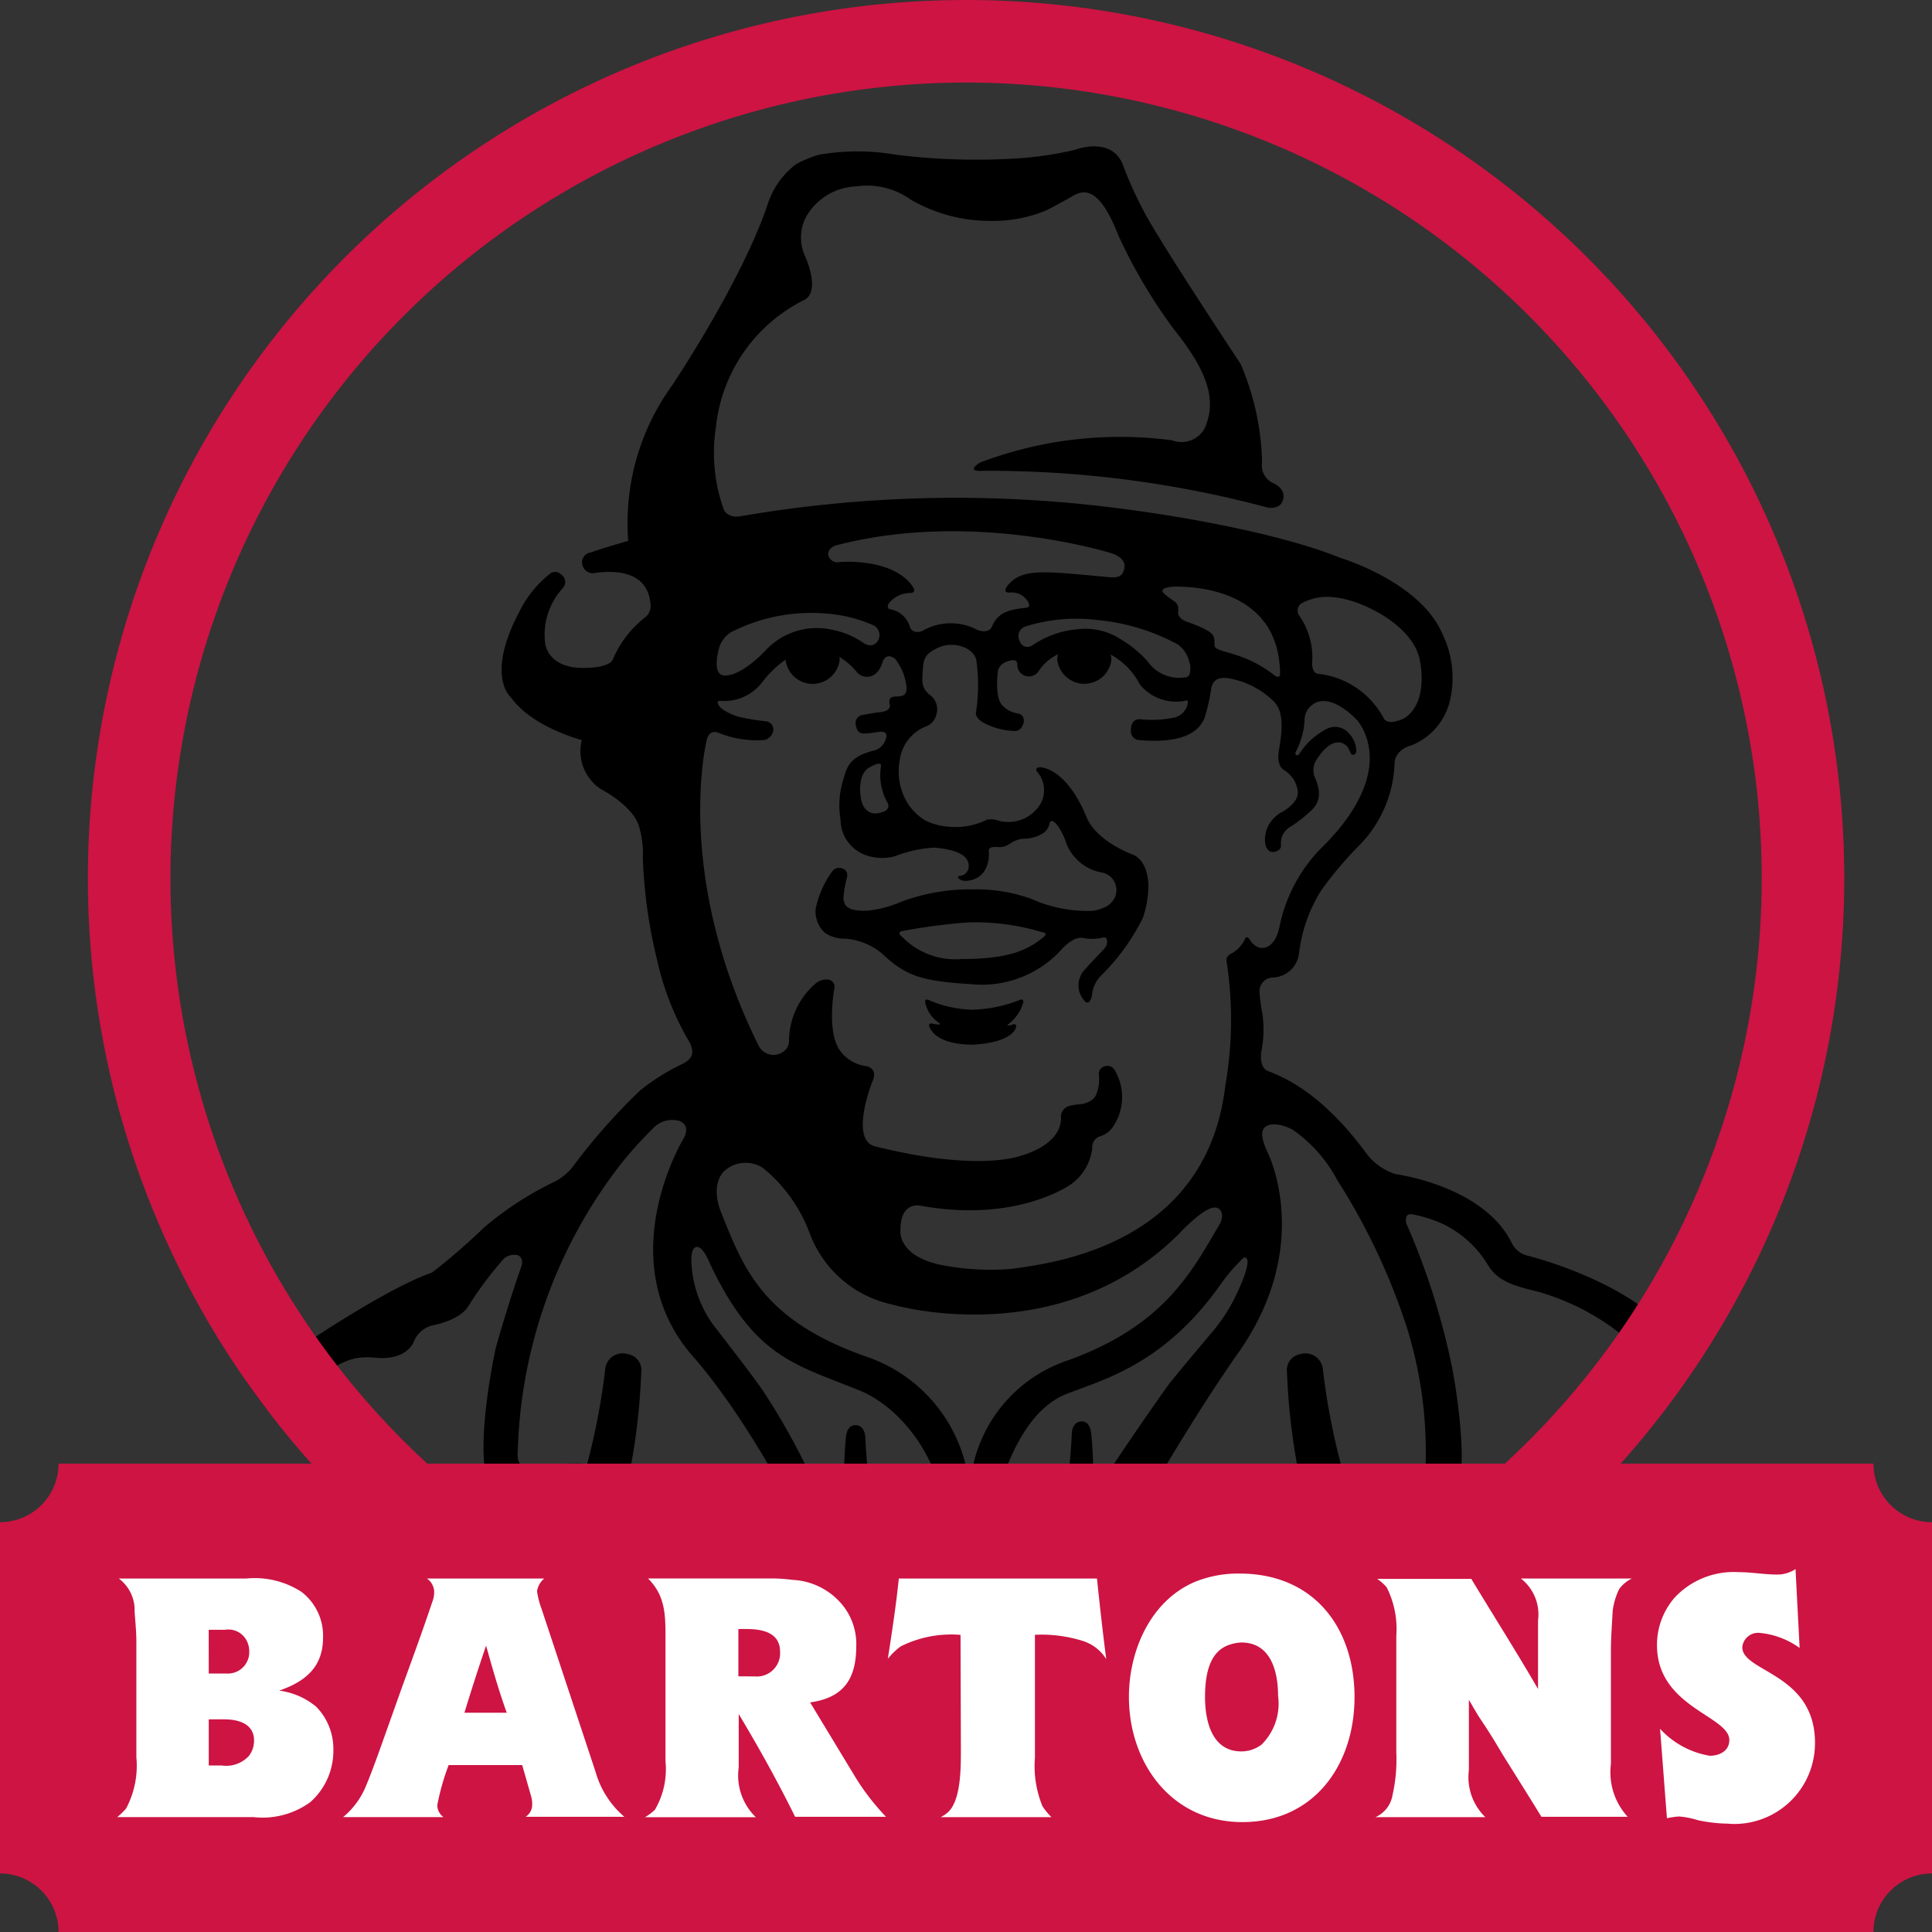 <svg xmlns="http://www.w3.org/2000/svg" version="1.1" xmlns:xlink="http://www.w3.org/1999/xlink" width="1000" height="1000"><rect width="100%" height="100%" fill="#333333" stroke="none"/><style>
    #light-icon {
      display: inline;
    }
    #dark-icon {
      display: none;
    }

    @media (prefers-color-scheme: dark) {
      #light-icon {
        display: none;
      }
      #dark-icon {
        display: inline;
      }
    }
  </style><g id="light-icon"><svg xmlns="http://www.w3.org/2000/svg" version="1.1" xmlns:xlink="http://www.w3.org/1999/xlink" width="1000" height="1000"><g><g transform="matrix(9.091,0,0,9.091,-5.684341886080802e-14,-5.684341886080802e-14)"><svg xmlns="http://www.w3.org/2000/svg" version="1.1" xmlns:xlink="http://www.w3.org/1999/xlink" width="110" height="110"><svg xmlns="http://www.w3.org/2000/svg" width="110" height="110">
  <g data-name="bartons-eddie">
    <path d="M58.095 56.919a7.925 7.925 0 0 1-2.736.569 6.625 6.625 0 0 1-2.516-.566.122.122 0 0 0-.117 0 .119.119 0 0 0-.057.1 1.8 1.8 0 0 0 .757 1.185s.2.137 0 .126a2 2 0 0 1-.368-.057.119.119 0 0 0-.158.152c.418 1.085 2.292 1.051 2.5 1.051h.015c2.353-.147 2.441-1 2.443-1.042a.119.119 0 0 0-.161-.119 1.244 1.244 0 0 1-.256.07s-.164 0-.013-.09a2.321 2.321 0 0 0 .837-1.253.119.119 0 0 0-.044-.115.117.117 0 0 0-.122-.014" data-name="Path 6332"></path>
    <g data-name="Group 1561">
      <path d="M94.679 78.406a.831.831 0 0 0 1.279.189c.612-.5 0-1.252 0-1.252-1.613-4.06-9.021-5.862-9.021-5.862a1.33 1.33 0 0 1-.833-.646c-1.572-3.32-6.634-3.984-6.634-3.984a3.309 3.309 0 0 1-1.7-1.215c-2.471-3.349-4.552-4.245-5.5-4.629-.64-.164-.454-1.159-.454-1.159a6.225 6.225 0 0 0 .026-2.315 9.994 9.994 0 0 1-.129-1.024.776.776 0 0 1 .806-.853 1.562 1.562 0 0 0 1.437-1.344 8.63 8.63 0 0 1 1.276-3.63 21.737 21.737 0 0 1 2-2.392 7.021 7.021 0 0 0 2.169-4.82c.018-.834 1-1.048 1-1.048a3.651 3.651 0 0 0 2.157-2.546 5.714 5.714 0 0 0-.442-3.8c-1.259-2.952-5.789-4.309-5.789-4.309-4.473-1.812-12.157-2.762-12.157-2.762a72.142 72.142 0 0 0-21.962.38c-.848.155-1.014-.414-1.014-.414a9.56 9.56 0 0 1-.435-4.639 9.142 9.142 0 0 1 5.058-7.267c.949-.543-.023-2.577-.023-2.577a2.548 2.548 0 0 1 .091-2.125 3.437 3.437 0 0 1 2.87-1.752 4.26 4.26 0 0 1 3.085.746 8.986 8.986 0 0 0 4.605 1.22 7.81 7.81 0 0 0 3.185-.626c.786-.41 1.5-.821 1.5-.821.918-.528 1.7.112 2.559 2.308a29.786 29.786 0 0 0 3.171 5.34c2 2.5 2.4 4.088 1.724 5.618a1.505 1.505 0 0 1-1.855.673 22.479 22.479 0 0 0-10.919 1.262s-.92.536.154.474a61.352 61.352 0 0 1 16.206 2.093s.633.124.837-.328c.313-.7-.474-1.045-.474-1.045a1.094 1.094 0 0 1-.677-1.19 14.886 14.886 0 0 0-1.224-5.618s-4.673-7.044-5.528-8.728a21.715 21.715 0 0 1-1.186-2.642c-.675-1.608-2.7-.821-2.7-.821a19.874 19.874 0 0 1-3.421.5 37.087 37.087 0 0 1-6.784-.217 12.823 12.823 0 0 0-4.383 0 6.8 6.8 0 0 0-1.3.533 4.631 4.631 0 0 0-1.638 2.34c-1.521 4.462-5.451 10.3-5.451 10.3a13.318 13.318 0 0 0-2.471 8.815c-1.382.386-2.137.661-2.137.661a.567.567 0 0 0-.415.854.6.6 0 0 0 .711.3c2.28-.281 3.006.681 3.1 1.732a.825.825 0 0 1-.311.815 6.018 6.018 0 0 0-1.851 2.444c-.326.415-1.362.415-1.362.415-2.34.149-2.467-1.393-2.467-1.393a3.926 3.926 0 0 1 1.009-3.143.51.51 0 0 0-.074-.756.489.489 0 0 0-.607-.1 6.357 6.357 0 0 0-1.807 2.221c-1.919 3.644-.489 4.835-.489 4.835 1.22 1.729 4.056 2.455 4.056 2.455a2.575 2.575 0 0 0 1.1 2.8s1.7.866 2.125 2.012a5.463 5.463 0 0 1 .249 1.921 28.305 28.305 0 0 0 .813 5.787 16.053 16.053 0 0 0 1.729 4.486c.529.828.2 1.166-.222 1.4a12.082 12.082 0 0 0-2.481 1.547 34.794 34.794 0 0 0-3.869 4.392 3.216 3.216 0 0 1-1.1.85 18.53 18.53 0 0 0-3.9 2.547 35.565 35.565 0 0 1-2.967 2.57c-3.512 1.249-10.084 6.034-10.5 6.273l-.014.01c.376.535.76 1.065 1.156 1.584h.007c4.237-2.888 4.551-3.147 6.192-3.009 1.764.148 2.123-.932 2.123-.932a1.532 1.532 0 0 1 1.094-.922c1.611-.329 1.993-1.066 1.993-1.066A20.178 20.178 0 0 1 28.7 71.65a.9.9 0 0 1 .77-.186c.417.167.2.679.2.679-.8 2.279-1.443 4.605-1.443 4.605s-1.987 8.934.743 8.677a21.617 21.617 0 0 1 3.9-.062 36.023 36.023 0 0 1-3.332 7.662c.823.488 1.663.95 2.516 1.391a37.168 37.168 0 0 0 4.456-16.285.926.926 0 0 0-.787-1.039.994.994 0 0 0-1.253.768 38.719 38.719 0 0 1-1.036 5.481 16.5 16.5 0 0 0-3.061.156s-.946.285-.9-.7A27.94 27.94 0 0 1 35.3 66.335a23.157 23.157 0 0 1 1.87-2.081 1.5 1.5 0 0 1 1.535-.426c.671.3.2 1.021.2 1.021s-4.3 7.081.707 12.56c5.972 7 11.211 20.906 11.211 20.906.174.523.343 1.034.51 1.538 1.213.088 2.433.148 3.667.148 1.3 0 2.581-.065 3.855-.162.195-.595.405-1.245.635-1.96 3.08-9.578 10.863-20.645 10.863-20.645 4.554-6.268 1.817-11.624 1.817-11.624-.128-.3-.592-1.238-.045-1.506.584-.288 1.483.222 1.483.222a8.1 8.1 0 0 1 2.525 2.856 36.48 36.48 0 0 1 3.949 8.343 23.772 23.772 0 0 1 1.088 7.815c-.02.611-.739.553-.739.553a33.14 33.14 0 0 0-3.925.079 39.514 39.514 0 0 1-1.2-6.112 1 1 0 0 0-1.244-.769.926.926 0 0 0-.787 1.039 37.139 37.139 0 0 0 4.5 16.375q1.284-.659 2.524-1.386a35.279 35.279 0 0 1-3.143-6.988 20.592 20.592 0 0 1 4.687-.095c2.517.278.821-8.232.821-8.232a40.58 40.58 0 0 0-2.564-8.077.577.577 0 0 1 0-.5c.1-.147.341-.085.341-.085a7.936 7.936 0 0 1 1.661.522 6.051 6.051 0 0 1 2.6 2.336c.508.859 1.28 1.169 2.781 1.521a13.566 13.566 0 0 1 7.2 4.884m-20.568-44.06a3.047 3.047 0 0 1 1.84-.338c1.576.134 4.565 1.619 4.894 3.638 0 0 .514 2.341-.883 3.24 0 0-.91.485-1.182.014a4.822 4.822 0 0 0-3.761-2.54s-.31-.006-.318-.6a4.169 4.169 0 0 0-.7-2.663.5.5 0 0 1 .114-.755m-7.155-.942c1.858 0 5.866.575 5.917 4.946 0 .389-.38.06-.38.06-1.788-1.383-3.322-1.208-3.352-1.659-.035-.513.2-.708-1.492-1.317 0 0-.622-.172-.58-.591.059-.587-.2-.52-.771-1.019-.483-.42.658-.42.658-.42m.082 3.282a1.711 1.711 0 0 1 .667 1 1.156 1.156 0 0 1 .008.727.291.291 0 0 1-.286.162 2.174 2.174 0 0 1-2.067-.878 6.178 6.178 0 0 0-1.509-1.263 3.7 3.7 0 0 0-2.534-.6 5.35 5.35 0 0 0-2.6.949.471.471 0 0 1-.675-.294.58.58 0 0 1 .384-.832 9.687 9.687 0 0 1 4.053-.35 11.967 11.967 0 0 1 4.556 1.38m-19.458-5.626c7.781-2.051 15.686.441 15.686.441.808.271.86.7.647 1.131-.144.293-.647.243-.647.243-3.639-.323-4.99-.563-5.838.394-.452.511.034.475.034.475a1.065 1.065 0 0 1 1.113.62s.094.221-.169.246c-1.031.1-1.61.3-1.929 1.06-.2.464-.831.2-.831.2a3.226 3.226 0 0 0-3.149.062s-.581.246-.717-.308a1.426 1.426 0 0 0-1.135-.938c-.2-.075-.043-.335-.043-.335a1.563 1.563 0 0 1 1.242-.585s.379 0 .093-.4c-1.168-1.631-4.137-1.36-4.137-1.36a.548.548 0 0 1-.645-.373c-.063-.424.424-.576.424-.576m-6.762 6.411a5.432 5.432 0 0 1 .124-.587 1.646 1.646 0 0 1 .646-.868 10.048 10.048 0 0 1 5.46-1.076 8 8 0 0 1 2.636.652.617.617 0 0 1 .307.874s-.235.509-.822.158a4.547 4.547 0 0 0-1.726-.746 3.992 3.992 0 0 0-3.817 1.114s-1.32 1.477-2.354 1.477c-.373 0-.534-.331-.452-.994M70.391 73.71a9.752 9.752 0 0 1-1.4 2.16c-1.5 1.777-2.406 2.892-2.406 2.892s-1.9 2.63-4.172 6.119l-.209.323a22.48 22.48 0 0 0-.079-3.611c-.029-.248-.144-.737-.635-.655s-.47.75-.47.75a39.2 39.2 0 0 1-.821 6.294 5.911 5.911 0 0 1-5.012 2.379 9.232 9.232 0 0 1-4.9-1.152 41.268 41.268 0 0 1-1.017-7.308s.021-.668-.47-.75-.606.408-.635.655a25.959 25.959 0 0 0 .07 5.469 12.71 12.71 0 0 1-.794-1.032 37.475 37.475 0 0 1-1.817-3.3 38.429 38.429 0 0 0-2.225-3.819c-.642-.933-2.559-3.393-2.559-3.393a6.54 6.54 0 0 1-1.442-3.441c-.028-.254-.128-1.13.2-1.276.4-.183.826.939.826.939 2.559 5.393 4.876 5.722 8.546 7.229 0 0 4.3 1.52 5.08 7.972 0 0 .13.946.949.983 1.108.05 1.2-.728 1.335-1.153s1.053-6.3 4.381-7.616c2.1-.829 5.627-1.687 8.87-6.371a10.344 10.344 0 0 1 1.235-1.4c.653-.089-.43 2.116-.43 2.116m-29.146-7.046a1.808 1.808 0 0 1 2.2-.167 8.767 8.767 0 0 1 2.682 3.782 6.437 6.437 0 0 0 4.672 3.991s9.442 2.8 16.293-3.992c0 0 1.307-1.423 1.977-1.52a.409.409 0 0 1 .4.127c.247.3 0 .763 0 .763-1.665 2.862-3.237 5.827-8.628 7.789a8.184 8.184 0 0 0-5.479 6.193.163.163 0 0 1-.168.15c-.131 0-.159-.142-.159-.142a8.693 8.693 0 0 0-5.731-6.408c-5.96-2.089-7-5.132-8.23-8.165-.688-1.7.169-2.4.169-2.4m29.881-13.22a.278.278 0 0 0-.1-.08.092.092 0 0 0-.117.046 1.805 1.805 0 0 1-.75.85c-.417.195-.32.48-.32.48a21.637 21.637 0 0 1-.068 7.032c-1.051 9.154-9.9 10.149-12.183 10.469a14.573 14.573 0 0 1-4.136-.253c-2.435-.571-2.179-2-2.179-2 0-1.593 1.119-1.349 1.119-1.349 5.558 1.018 8.613-1.233 8.613-1.233a2.952 2.952 0 0 0 1.189-2.059.641.641 0 0 1 .414-.648 1.33 1.33 0 0 0 .771-.562 3.006 3.006 0 0 0 .059-3.262.478.478 0 0 0-.552-.164.437.437 0 0 0-.316.5 2.219 2.219 0 0 1-.157 1.108c-.214.5-.918.548-.918.548a2.984 2.984 0 0 0-.666.114.639.639 0 0 0-.416.67c0 1.573-2.259 2.138-2.259 2.138s-2.351.972-8.352-.531c-1.435-.4-.136-3.672-.136-3.672.359-.749-.31-.885-.31-.885a2.172 2.172 0 0 1-1.5-.854c-.815-1.052-.351-3.564-.351-3.564a.411.411 0 0 0-.278-.5.931.931 0 0 0-.8.221 4.342 4.342 0 0 0-1.5 3.209.744.744 0 0 1-.263.613.951.951 0 0 1-1.495-.347c-4.825-9.765-2.934-17.32-2.934-17.32s.1-.695.711-.427a5.837 5.837 0 0 0 2.559.4.636.636 0 0 0 .492-.43.466.466 0 0 0-.415-.642 12.924 12.924 0 0 1-1.569-.265 3.5 3.5 0 0 1-.9-.437.841.841 0 0 1-.238-.3c-.051-.153.054-.174.223-.152a2.713 2.713 0 0 0 2.337-1.118 6 6 0 0 1 1.295-1.236v.017a1.552 1.552 0 0 0 3.081 0 1.166 1.166 0 0 0-.019-.17 3.787 3.787 0 0 1 1.013.881.747.747 0 0 0 .8.21c.464-.124.644-.786.644-.786s.169-.622.723-.193a3.168 3.168 0 0 1 .65 1.653c0 .9-1.071.1-.98.881 0 0 .193.416-.5.494-.536.061-.969.157-.969.157a.463.463 0 0 0-.447.556c.072.5.31.523.653.5.419-.028.536-.094.823-.091.436 0 .212.476.212.476a.959.959 0 0 1-.6.579c-1.449.344-1.6.949-1.819 1.735a4.874 4.874 0 0 0-.134 2.216 2.156 2.156 0 0 0 1.474 2.031 2.819 2.819 0 0 0 1.588.059 7.322 7.322 0 0 1 2.27-.5s1.339.068 1.768.56a.682.682 0 0 1 .177.648.545.545 0 0 1-.511.4c-.213.032.031.36.529.267a1.247 1.247 0 0 0 .945-.626 1.913 1.913 0 0 0 .2-1.035.2.2 0 0 1 .168-.233c.387-.081.565.139 1.142-.278a1.762 1.762 0 0 1 .629-.212 2.109 2.109 0 0 0 1.133-.3.877.877 0 0 0 .384-.553c.127-.519.706.37.9.958a2.67 2.67 0 0 0 2.1 1.822 1.022 1.022 0 0 1 .726 1.403 1.159 1.159 0 0 1-.691.618 1.87 1.87 0 0 1-.674.162 7.78 7.78 0 0 1-3.386-.68 9.231 9.231 0 0 0-3.3-.546 11.242 11.242 0 0 0-4.165.724 6.115 6.115 0 0 1-1.926.492c-1.063.022-1.3-.25-1.317-.752a7.253 7.253 0 0 1 .21-1.189.4.4 0 0 0-.32-.479.483.483 0 0 0-.533.188 5.545 5.545 0 0 0-.938 2.113 1.644 1.644 0 0 0 .542 1.39 2 2 0 0 0 1.146.32 3.7 3.7 0 0 1 2.086.843c1.385 1.313 2.293 1.57 5.066 1.747a6.131 6.131 0 0 0 5.259-2.086c.45-.427.818-.629 1.193-.532a2.542 2.542 0 0 0 1.065-.036c.277-.068.235.277.235.277-.01.194-.1.3-.35.563-.523.536-.983 1.06-.983 1.06a1.3 1.3 0 0 0 .012 1.663c.322.42.458-.254.458-.254a1.814 1.814 0 0 1 .5-1.121 12.159 12.159 0 0 0 2.407-3.323 5.836 5.836 0 0 0 .31-1.857s.012-1.366-.9-1.735c0 0-2.053-.731-2.628-2.138-.763-1.862-1.75-2.678-2.509-2.814a.453.453 0 0 0-.285.016c-.126.074-.025.214-.025.214a1.587 1.587 0 0 1-.019 2.139 2.137 2.137 0 0 1-2.186.653 1.178 1.178 0 0 0-.641-.054 3.981 3.981 0 0 1-2.079.407 3.658 3.658 0 0 1-1.408-.349 3.021 3.021 0 0 1-1.327-1.608 3.45 3.45 0 0 1-.148-1.86 2.39 2.39 0 0 1 1.473-1.893.921.921 0 0 0 .593-.634 1.01 1.01 0 0 0-.3-1.125c-.5-.378-.506-.7-.467-1.306.048-.738.042-1.041.923-1.438s2.059.042 2.143.788a10.264 10.264 0 0 1-.029 2.914s-.076.293.415.578a3.845 3.845 0 0 0 .82.328 3.969 3.969 0 0 0 1.012.15c.435 0 .763-.9.107-1.006a1.469 1.469 0 0 1-.856-.458c-.451-.467-.25-1.926-.25-1.926s.021-.5.767-.634c0 0 .342-.079.339.226a.661.661 0 0 0 1.178.441 2.722 2.722 0 0 1 1.144-1.013 1.228 1.228 0 0 0-.046.318 1.552 1.552 0 0 0 3.081 0 1.222 1.222 0 0 0-.041-.3 4.062 4.062 0 0 1 1.669 1.714 2.667 2.667 0 0 0 2.644.9c.122-.019.073.2.073.2a1.02 1.02 0 0 1-.724.761 6.038 6.038 0 0 1-1.96.107c-.5-.017-.555.388-.551.654a.5.5 0 0 0 .432.53c1.933.164 3.3-.155 3.755-1.244a10.424 10.424 0 0 0 .385-1.683c.107-.639.623-.639.97-.591a4.818 4.818 0 0 1 2.562 1.289c.8.741.368 2.347.3 3.011 0 0-.1.646.3.918a1.984 1.984 0 0 1 .524.482 1.675 1.675 0 0 1 .278.793c.021.626-.876 1.108-.876 1.108a1.843 1.843 0 0 0-.94 1.142c-.217.985.265 1.129.265 1.129.212.083.61-.092.589-.322a2.063 2.063 0 0 1 .016-.387 1.094 1.094 0 0 1 .542-.719 7.724 7.724 0 0 0 1.252-1c.4-.431.5-.973.092-1.863a1.081 1.081 0 0 1 .12-.936s.538-.927 1.149-.984a.656.656 0 0 1 .69.37 1.877 1.877 0 0 1 .1.219c.047.137.194.147.29.026a.352.352 0 0 0 .032-.253 1.522 1.522 0 0 0-.414-.886 1.034 1.034 0 0 0-1.261-.254 4 4 0 0 0-1.557 1.418c-.107.162-.29.072-.206-.116a4.453 4.453 0 0 0 .5-1.781 1.054 1.054 0 0 1 .267-.734c1.049-1.152 2.744.738 2.744.738.862 1.112 1.613 3.726-2.2 7.4a8.942 8.942 0 0 0-2.234 4.311c-.27 1.41-1.242 1.571-1.734.709m-20.628-7.813s.422.547-.569.68c0 0-.859.141-.934-1.1 0 0-.159-1.159.525-1.526.2-.106.72-.393.639-.019a3.185 3.185 0 0 0 .338 1.966m8.925 7.722c-.782.623-1.732 1.248-4.647 1.248a4.214 4.214 0 0 1-3.406-1.264c-.281-.2-.083-.312-.083-.312a34.328 34.328 0 0 1 3.7-.5 13.024 13.024 0 0 1 4.06.464 3.668 3.668 0 0 0 .371.1s.265.055 0 .26" data-name="Path 6333"></path>
      <path fill="#cd1443" d="M55 4.7A45.3 45.3 0 1 1 9.704 50a45.347 45.347 0 0 1 45.3-45.3m0-4.7a50 50 0 1 0 50 50 50 50 0 0 0-50-50" data-name="Path 6334"></path>
    </g>
    <g data-name="bartons-banner">
      <path fill="#cd1443" d="M110 106.666v-20a3.333 3.333 0 0 1-3.334-3.333H3.334A3.333 3.333 0 0 1 0 86.666v20A3.333 3.333 0 0 1 3.334 110h103.332a3.333 3.333 0 0 1 3.334-3.334" data-name="Path 6335"></path>
      <path fill="#fff" d="M61.774 93.467a7.859 7.859 0 0 0-2.85-.389v7a6 6 0 0 0 .43 2.76 3.889 3.889 0 0 0 .508.622h-6.307a1.667 1.667 0 0 0 .43-.291c.742-.7.723-2.6.723-3.576l-.02-6.511a6.426 6.426 0 0 0-3.416.661 4.107 4.107 0 0 0-.723.7c.234-1.516.469-3.032.625-4.568h11.283c.156 1.516.332 3.071.527 4.587a2.419 2.419 0 0 0-1.211-.991" data-name="Path 6336"></path>
      <path fill="#fff" d="M98.418 103.83a8.65 8.65 0 0 1-1.737-.194 4.987 4.987 0 0 0-1.074-.214 4.345 4.345 0 0 0-.7.1l-.391-5.093a4.93 4.93 0 0 0 2.831 1.536c.547 0 1.113-.272 1.113-.894 0-1.38-4.119-1.866-4.119-5.4a4.094 4.094 0 0 1 1.015-2.721 4.6 4.6 0 0 1 3.631-1.439c.742 0 1.464.136 2.187.136a1.855 1.855 0 0 0 1.054-.311l.234 4.49a4.62 4.62 0 0 0-2.264-.855.9.9 0 0 0-1 .816c0 1.419 4.139 1.477 4.139 5.442a4.594 4.594 0 0 1-4.92 4.607" data-name="Path 6337"></path>
      <path fill="#fff" d="M70.58 89.592a6.464 6.464 0 0 0-2.577.485c-2.518 1.089-3.728 3.927-3.728 6.531 0 3.771 2.421 7.133 6.461 7.133 4.1 0 6.384-3.285 6.384-7.114 0-3.985-2.342-7.036-6.54-7.036m1.25 9.737a1.915 1.915 0 0 1-1.152.389c-1.7 0-2.069-1.769-2.069-3.091 0-1.049.156-2.488 1.269-2.935a2.3 2.3 0 0 1 .8-.175c1.7 0 2.089 1.691 2.089 3.032a3.291 3.291 0 0 1-.937 2.78" data-name="Path 6338"></path>
      <path fill="#fff" d="M45.267 103.439h5.178a13.361 13.361 0 0 1-1.81-2.364l-2.511-4.148c1.946-.271 2.628-1.376 2.628-3.217a3.516 3.516 0 0 0-.934-2.5 3.906 3.906 0 0 0-2.705-1.26 8.5 8.5 0 0 0-.993-.078h-7.223c.993.988.993 2.093.993 3.411v7a4.569 4.569 0 0 1-.6 2.752 3.06 3.06 0 0 1-.564.427h6.307a3.289 3.289 0 0 1-.974-2.83v-3.043c1.149 1.919 2.219 3.838 3.212 5.853m-3.231-8v-2.694h.428c.9 0 1.946.174 1.946 1.3a1.326 1.326 0 0 1-1.44 1.4Z" data-name="Path 6339"></path>
      <path fill="#fff" d="M29.929 103.44h5.619a5.233 5.233 0 0 1-1.644-2.573l-3.074-9.279a4.632 4.632 0 0 1-.254-.994 1.179 1.179 0 0 1 .411-.721H24.31a.968.968 0 0 1 .411.76 1.578 1.578 0 0 1-.118.6c-.568 1.7-1.194 3.392-1.8 5.068-.372 1.052-.744 2.086-1.116 3.139-.274.76-.568 1.578-.881 2.319a4.516 4.516 0 0 1-1.273 1.7h5.717a.848.848 0 0 1-.353-.682 13.616 13.616 0 0 1 .646-2.281h4.189l.49 1.715a1.668 1.668 0 0 1 .078.546.817.817 0 0 1-.372.683m-3.485-5.926c.392-1.287.8-2.554 1.233-3.82.353 1.267.725 2.573 1.175 3.82Z" data-name="Path 6340"></path>
      <path fill="#fff" d="M92.188 90.475a3.963 3.963 0 0 0-.37 1.242c-.039.757-.1 1.514-.1 2.271v6.444a3.745 3.745 0 0 0 .955 3.008h-4.912c-.722-1.184-1.462-2.349-2.2-3.533-.312-.524-.624-1.048-.955-1.553-.2-.311-.409-.6-.585-.912-.136-.214-.254-.447-.39-.66v4a3.17 3.17 0 0 0 .936 2.678H78.31a1.667 1.667 0 0 0 .975-1.262 9.221 9.221 0 0 0 .214-2.426v-6.637a5.271 5.271 0 0 0-.546-2.756 2.575 2.575 0 0 0-.546-.486h5.361c1.267 2.1 2.573 4.154 3.8 6.269v-3.9a2.593 2.593 0 0 0-.975-2.388h6.316a1.964 1.964 0 0 0-.721.6" data-name="Path 6341"></path>
      <path fill="#fff" d="M18.024 97.191a4.07 4.07 0 0 0-2.131-.934c1.466-.507 2.5-1.324 2.5-3.017a3.141 3.141 0 0 0-1.231-2.608 4.885 4.885 0 0 0-3.128-.759h-7.27a2.242 2.242 0 0 1 .9 1.888c.039.564.1 1.148.1 1.713v6.579a5.181 5.181 0 0 1-.587 2.919 3.947 3.947 0 0 1-.508.487h7.776a4.62 4.62 0 0 0 3.225-.856 3.9 3.9 0 0 0 1.31-2.959 3.433 3.433 0 0 0-.958-2.452m-6.139-4.4h.938a1.161 1.161 0 0 1 1.193.565 1.291 1.291 0 0 1 .176.662 1.214 1.214 0 0 1-1.251 1.265h-1.054Zm2.287 7.182a1.751 1.751 0 0 1-1.544.545h-.741v-2.628h.88c.782 0 1.7.234 1.7 1.207a1.434 1.434 0 0 1-.293.876" data-name="Path 6342"></path>
    </g>
  </g>
</svg></svg></g></g></svg></g><g id="dark-icon"><svg xmlns="http://www.w3.org/2000/svg" version="1.1" xmlns:xlink="http://www.w3.org/1999/xlink" width="1000" height="1000"><g clip-path="url(#SvgjsClipPath1099)"><rect width="1000" height="1000" fill="#ffffff"></rect><g transform="matrix(6.364,0,0,6.364,150,150)"><svg xmlns="http://www.w3.org/2000/svg" version="1.1" xmlns:xlink="http://www.w3.org/1999/xlink" width="110" height="110"><svg xmlns="http://www.w3.org/2000/svg" width="110" height="110">
  <g data-name="bartons-eddie">
    <path d="M58.095 56.919a7.925 7.925 0 0 1-2.736.569 6.625 6.625 0 0 1-2.516-.566.122.122 0 0 0-.117 0 .119.119 0 0 0-.057.1 1.8 1.8 0 0 0 .757 1.185s.2.137 0 .126a2 2 0 0 1-.368-.057.119.119 0 0 0-.158.152c.418 1.085 2.292 1.051 2.5 1.051h.015c2.353-.147 2.441-1 2.443-1.042a.119.119 0 0 0-.161-.119 1.244 1.244 0 0 1-.256.07s-.164 0-.013-.09a2.321 2.321 0 0 0 .837-1.253.119.119 0 0 0-.044-.115.117.117 0 0 0-.122-.014" data-name="Path 6332"></path>
    <g data-name="Group 1561">
      <path d="M94.679 78.406a.831.831 0 0 0 1.279.189c.612-.5 0-1.252 0-1.252-1.613-4.06-9.021-5.862-9.021-5.862a1.33 1.33 0 0 1-.833-.646c-1.572-3.32-6.634-3.984-6.634-3.984a3.309 3.309 0 0 1-1.7-1.215c-2.471-3.349-4.552-4.245-5.5-4.629-.64-.164-.454-1.159-.454-1.159a6.225 6.225 0 0 0 .026-2.315 9.994 9.994 0 0 1-.129-1.024.776.776 0 0 1 .806-.853 1.562 1.562 0 0 0 1.437-1.344 8.63 8.63 0 0 1 1.276-3.63 21.737 21.737 0 0 1 2-2.392 7.021 7.021 0 0 0 2.169-4.82c.018-.834 1-1.048 1-1.048a3.651 3.651 0 0 0 2.157-2.546 5.714 5.714 0 0 0-.442-3.8c-1.259-2.952-5.789-4.309-5.789-4.309-4.473-1.812-12.157-2.762-12.157-2.762a72.142 72.142 0 0 0-21.962.38c-.848.155-1.014-.414-1.014-.414a9.56 9.56 0 0 1-.435-4.639 9.142 9.142 0 0 1 5.058-7.267c.949-.543-.023-2.577-.023-2.577a2.548 2.548 0 0 1 .091-2.125 3.437 3.437 0 0 1 2.87-1.752 4.26 4.26 0 0 1 3.085.746 8.986 8.986 0 0 0 4.605 1.22 7.81 7.81 0 0 0 3.185-.626c.786-.41 1.5-.821 1.5-.821.918-.528 1.7.112 2.559 2.308a29.786 29.786 0 0 0 3.171 5.34c2 2.5 2.4 4.088 1.724 5.618a1.505 1.505 0 0 1-1.855.673 22.479 22.479 0 0 0-10.919 1.262s-.92.536.154.474a61.352 61.352 0 0 1 16.206 2.093s.633.124.837-.328c.313-.7-.474-1.045-.474-1.045a1.094 1.094 0 0 1-.677-1.19 14.886 14.886 0 0 0-1.224-5.618s-4.673-7.044-5.528-8.728a21.715 21.715 0 0 1-1.186-2.642c-.675-1.608-2.7-.821-2.7-.821a19.874 19.874 0 0 1-3.421.5 37.087 37.087 0 0 1-6.784-.217 12.823 12.823 0 0 0-4.383 0 6.8 6.8 0 0 0-1.3.533 4.631 4.631 0 0 0-1.638 2.34c-1.521 4.462-5.451 10.3-5.451 10.3a13.318 13.318 0 0 0-2.471 8.815c-1.382.386-2.137.661-2.137.661a.567.567 0 0 0-.415.854.6.6 0 0 0 .711.3c2.28-.281 3.006.681 3.1 1.732a.825.825 0 0 1-.311.815 6.018 6.018 0 0 0-1.851 2.444c-.326.415-1.362.415-1.362.415-2.34.149-2.467-1.393-2.467-1.393a3.926 3.926 0 0 1 1.009-3.143.51.51 0 0 0-.074-.756.489.489 0 0 0-.607-.1 6.357 6.357 0 0 0-1.807 2.221c-1.919 3.644-.489 4.835-.489 4.835 1.22 1.729 4.056 2.455 4.056 2.455a2.575 2.575 0 0 0 1.1 2.8s1.7.866 2.125 2.012a5.463 5.463 0 0 1 .249 1.921 28.305 28.305 0 0 0 .813 5.787 16.053 16.053 0 0 0 1.729 4.486c.529.828.2 1.166-.222 1.4a12.082 12.082 0 0 0-2.481 1.547 34.794 34.794 0 0 0-3.869 4.392 3.216 3.216 0 0 1-1.1.85 18.53 18.53 0 0 0-3.9 2.547 35.565 35.565 0 0 1-2.967 2.57c-3.512 1.249-10.084 6.034-10.5 6.273l-.014.01c.376.535.76 1.065 1.156 1.584h.007c4.237-2.888 4.551-3.147 6.192-3.009 1.764.148 2.123-.932 2.123-.932a1.532 1.532 0 0 1 1.094-.922c1.611-.329 1.993-1.066 1.993-1.066A20.178 20.178 0 0 1 28.7 71.65a.9.9 0 0 1 .77-.186c.417.167.2.679.2.679-.8 2.279-1.443 4.605-1.443 4.605s-1.987 8.934.743 8.677a21.617 21.617 0 0 1 3.9-.062 36.023 36.023 0 0 1-3.332 7.662c.823.488 1.663.95 2.516 1.391a37.168 37.168 0 0 0 4.456-16.285.926.926 0 0 0-.787-1.039.994.994 0 0 0-1.253.768 38.719 38.719 0 0 1-1.036 5.481 16.5 16.5 0 0 0-3.061.156s-.946.285-.9-.7A27.94 27.94 0 0 1 35.3 66.335a23.157 23.157 0 0 1 1.87-2.081 1.5 1.5 0 0 1 1.535-.426c.671.3.2 1.021.2 1.021s-4.3 7.081.707 12.56c5.972 7 11.211 20.906 11.211 20.906.174.523.343 1.034.51 1.538 1.213.088 2.433.148 3.667.148 1.3 0 2.581-.065 3.855-.162.195-.595.405-1.245.635-1.96 3.08-9.578 10.863-20.645 10.863-20.645 4.554-6.268 1.817-11.624 1.817-11.624-.128-.3-.592-1.238-.045-1.506.584-.288 1.483.222 1.483.222a8.1 8.1 0 0 1 2.525 2.856 36.48 36.48 0 0 1 3.949 8.343 23.772 23.772 0 0 1 1.088 7.815c-.02.611-.739.553-.739.553a33.14 33.14 0 0 0-3.925.079 39.514 39.514 0 0 1-1.2-6.112 1 1 0 0 0-1.244-.769.926.926 0 0 0-.787 1.039 37.139 37.139 0 0 0 4.5 16.375q1.284-.659 2.524-1.386a35.279 35.279 0 0 1-3.143-6.988 20.592 20.592 0 0 1 4.687-.095c2.517.278.821-8.232.821-8.232a40.58 40.58 0 0 0-2.564-8.077.577.577 0 0 1 0-.5c.1-.147.341-.085.341-.085a7.936 7.936 0 0 1 1.661.522 6.051 6.051 0 0 1 2.6 2.336c.508.859 1.28 1.169 2.781 1.521a13.566 13.566 0 0 1 7.2 4.884m-20.568-44.06a3.047 3.047 0 0 1 1.84-.338c1.576.134 4.565 1.619 4.894 3.638 0 0 .514 2.341-.883 3.24 0 0-.91.485-1.182.014a4.822 4.822 0 0 0-3.761-2.54s-.31-.006-.318-.6a4.169 4.169 0 0 0-.7-2.663.5.5 0 0 1 .114-.755m-7.155-.942c1.858 0 5.866.575 5.917 4.946 0 .389-.38.06-.38.06-1.788-1.383-3.322-1.208-3.352-1.659-.035-.513.2-.708-1.492-1.317 0 0-.622-.172-.58-.591.059-.587-.2-.52-.771-1.019-.483-.42.658-.42.658-.42m.082 3.282a1.711 1.711 0 0 1 .667 1 1.156 1.156 0 0 1 .008.727.291.291 0 0 1-.286.162 2.174 2.174 0 0 1-2.067-.878 6.178 6.178 0 0 0-1.509-1.263 3.7 3.7 0 0 0-2.534-.6 5.35 5.35 0 0 0-2.6.949.471.471 0 0 1-.675-.294.58.58 0 0 1 .384-.832 9.687 9.687 0 0 1 4.053-.35 11.967 11.967 0 0 1 4.556 1.38m-19.458-5.626c7.781-2.051 15.686.441 15.686.441.808.271.86.7.647 1.131-.144.293-.647.243-.647.243-3.639-.323-4.99-.563-5.838.394-.452.511.034.475.034.475a1.065 1.065 0 0 1 1.113.62s.094.221-.169.246c-1.031.1-1.61.3-1.929 1.06-.2.464-.831.2-.831.2a3.226 3.226 0 0 0-3.149.062s-.581.246-.717-.308a1.426 1.426 0 0 0-1.135-.938c-.2-.075-.043-.335-.043-.335a1.563 1.563 0 0 1 1.242-.585s.379 0 .093-.4c-1.168-1.631-4.137-1.36-4.137-1.36a.548.548 0 0 1-.645-.373c-.063-.424.424-.576.424-.576m-6.762 6.411a5.432 5.432 0 0 1 .124-.587 1.646 1.646 0 0 1 .646-.868 10.048 10.048 0 0 1 5.46-1.076 8 8 0 0 1 2.636.652.617.617 0 0 1 .307.874s-.235.509-.822.158a4.547 4.547 0 0 0-1.726-.746 3.992 3.992 0 0 0-3.817 1.114s-1.32 1.477-2.354 1.477c-.373 0-.534-.331-.452-.994M70.391 73.71a9.752 9.752 0 0 1-1.4 2.16c-1.5 1.777-2.406 2.892-2.406 2.892s-1.9 2.63-4.172 6.119l-.209.323a22.48 22.48 0 0 0-.079-3.611c-.029-.248-.144-.737-.635-.655s-.47.75-.47.75a39.2 39.2 0 0 1-.821 6.294 5.911 5.911 0 0 1-5.012 2.379 9.232 9.232 0 0 1-4.9-1.152 41.268 41.268 0 0 1-1.017-7.308s.021-.668-.47-.75-.606.408-.635.655a25.959 25.959 0 0 0 .07 5.469 12.71 12.71 0 0 1-.794-1.032 37.475 37.475 0 0 1-1.817-3.3 38.429 38.429 0 0 0-2.225-3.819c-.642-.933-2.559-3.393-2.559-3.393a6.54 6.54 0 0 1-1.442-3.441c-.028-.254-.128-1.13.2-1.276.4-.183.826.939.826.939 2.559 5.393 4.876 5.722 8.546 7.229 0 0 4.3 1.52 5.08 7.972 0 0 .13.946.949.983 1.108.05 1.2-.728 1.335-1.153s1.053-6.3 4.381-7.616c2.1-.829 5.627-1.687 8.87-6.371a10.344 10.344 0 0 1 1.235-1.4c.653-.089-.43 2.116-.43 2.116m-29.146-7.046a1.808 1.808 0 0 1 2.2-.167 8.767 8.767 0 0 1 2.682 3.782 6.437 6.437 0 0 0 4.672 3.991s9.442 2.8 16.293-3.992c0 0 1.307-1.423 1.977-1.52a.409.409 0 0 1 .4.127c.247.3 0 .763 0 .763-1.665 2.862-3.237 5.827-8.628 7.789a8.184 8.184 0 0 0-5.479 6.193.163.163 0 0 1-.168.15c-.131 0-.159-.142-.159-.142a8.693 8.693 0 0 0-5.731-6.408c-5.96-2.089-7-5.132-8.23-8.165-.688-1.7.169-2.4.169-2.4m29.881-13.22a.278.278 0 0 0-.1-.08.092.092 0 0 0-.117.046 1.805 1.805 0 0 1-.75.85c-.417.195-.32.48-.32.48a21.637 21.637 0 0 1-.068 7.032c-1.051 9.154-9.9 10.149-12.183 10.469a14.573 14.573 0 0 1-4.136-.253c-2.435-.571-2.179-2-2.179-2 0-1.593 1.119-1.349 1.119-1.349 5.558 1.018 8.613-1.233 8.613-1.233a2.952 2.952 0 0 0 1.189-2.059.641.641 0 0 1 .414-.648 1.33 1.33 0 0 0 .771-.562 3.006 3.006 0 0 0 .059-3.262.478.478 0 0 0-.552-.164.437.437 0 0 0-.316.5 2.219 2.219 0 0 1-.157 1.108c-.214.5-.918.548-.918.548a2.984 2.984 0 0 0-.666.114.639.639 0 0 0-.416.67c0 1.573-2.259 2.138-2.259 2.138s-2.351.972-8.352-.531c-1.435-.4-.136-3.672-.136-3.672.359-.749-.31-.885-.31-.885a2.172 2.172 0 0 1-1.5-.854c-.815-1.052-.351-3.564-.351-3.564a.411.411 0 0 0-.278-.5.931.931 0 0 0-.8.221 4.342 4.342 0 0 0-1.5 3.209.744.744 0 0 1-.263.613.951.951 0 0 1-1.495-.347c-4.825-9.765-2.934-17.32-2.934-17.32s.1-.695.711-.427a5.837 5.837 0 0 0 2.559.4.636.636 0 0 0 .492-.43.466.466 0 0 0-.415-.642 12.924 12.924 0 0 1-1.569-.265 3.5 3.5 0 0 1-.9-.437.841.841 0 0 1-.238-.3c-.051-.153.054-.174.223-.152a2.713 2.713 0 0 0 2.337-1.118 6 6 0 0 1 1.295-1.236v.017a1.552 1.552 0 0 0 3.081 0 1.166 1.166 0 0 0-.019-.17 3.787 3.787 0 0 1 1.013.881.747.747 0 0 0 .8.21c.464-.124.644-.786.644-.786s.169-.622.723-.193a3.168 3.168 0 0 1 .65 1.653c0 .9-1.071.1-.98.881 0 0 .193.416-.5.494-.536.061-.969.157-.969.157a.463.463 0 0 0-.447.556c.072.5.31.523.653.5.419-.028.536-.094.823-.091.436 0 .212.476.212.476a.959.959 0 0 1-.6.579c-1.449.344-1.6.949-1.819 1.735a4.874 4.874 0 0 0-.134 2.216 2.156 2.156 0 0 0 1.474 2.031 2.819 2.819 0 0 0 1.588.059 7.322 7.322 0 0 1 2.27-.5s1.339.068 1.768.56a.682.682 0 0 1 .177.648.545.545 0 0 1-.511.4c-.213.032.031.36.529.267a1.247 1.247 0 0 0 .945-.626 1.913 1.913 0 0 0 .2-1.035.2.2 0 0 1 .168-.233c.387-.081.565.139 1.142-.278a1.762 1.762 0 0 1 .629-.212 2.109 2.109 0 0 0 1.133-.3.877.877 0 0 0 .384-.553c.127-.519.706.37.9.958a2.67 2.67 0 0 0 2.1 1.822 1.022 1.022 0 0 1 .726 1.403 1.159 1.159 0 0 1-.691.618 1.87 1.87 0 0 1-.674.162 7.78 7.78 0 0 1-3.386-.68 9.231 9.231 0 0 0-3.3-.546 11.242 11.242 0 0 0-4.165.724 6.115 6.115 0 0 1-1.926.492c-1.063.022-1.3-.25-1.317-.752a7.253 7.253 0 0 1 .21-1.189.4.4 0 0 0-.32-.479.483.483 0 0 0-.533.188 5.545 5.545 0 0 0-.938 2.113 1.644 1.644 0 0 0 .542 1.39 2 2 0 0 0 1.146.32 3.7 3.7 0 0 1 2.086.843c1.385 1.313 2.293 1.57 5.066 1.747a6.131 6.131 0 0 0 5.259-2.086c.45-.427.818-.629 1.193-.532a2.542 2.542 0 0 0 1.065-.036c.277-.068.235.277.235.277-.01.194-.1.3-.35.563-.523.536-.983 1.06-.983 1.06a1.3 1.3 0 0 0 .012 1.663c.322.42.458-.254.458-.254a1.814 1.814 0 0 1 .5-1.121 12.159 12.159 0 0 0 2.407-3.323 5.836 5.836 0 0 0 .31-1.857s.012-1.366-.9-1.735c0 0-2.053-.731-2.628-2.138-.763-1.862-1.75-2.678-2.509-2.814a.453.453 0 0 0-.285.016c-.126.074-.025.214-.025.214a1.587 1.587 0 0 1-.019 2.139 2.137 2.137 0 0 1-2.186.653 1.178 1.178 0 0 0-.641-.054 3.981 3.981 0 0 1-2.079.407 3.658 3.658 0 0 1-1.408-.349 3.021 3.021 0 0 1-1.327-1.608 3.45 3.45 0 0 1-.148-1.86 2.39 2.39 0 0 1 1.473-1.893.921.921 0 0 0 .593-.634 1.01 1.01 0 0 0-.3-1.125c-.5-.378-.506-.7-.467-1.306.048-.738.042-1.041.923-1.438s2.059.042 2.143.788a10.264 10.264 0 0 1-.029 2.914s-.076.293.415.578a3.845 3.845 0 0 0 .82.328 3.969 3.969 0 0 0 1.012.15c.435 0 .763-.9.107-1.006a1.469 1.469 0 0 1-.856-.458c-.451-.467-.25-1.926-.25-1.926s.021-.5.767-.634c0 0 .342-.079.339.226a.661.661 0 0 0 1.178.441 2.722 2.722 0 0 1 1.144-1.013 1.228 1.228 0 0 0-.046.318 1.552 1.552 0 0 0 3.081 0 1.222 1.222 0 0 0-.041-.3 4.062 4.062 0 0 1 1.669 1.714 2.667 2.667 0 0 0 2.644.9c.122-.019.073.2.073.2a1.02 1.02 0 0 1-.724.761 6.038 6.038 0 0 1-1.96.107c-.5-.017-.555.388-.551.654a.5.5 0 0 0 .432.53c1.933.164 3.3-.155 3.755-1.244a10.424 10.424 0 0 0 .385-1.683c.107-.639.623-.639.97-.591a4.818 4.818 0 0 1 2.562 1.289c.8.741.368 2.347.3 3.011 0 0-.1.646.3.918a1.984 1.984 0 0 1 .524.482 1.675 1.675 0 0 1 .278.793c.021.626-.876 1.108-.876 1.108a1.843 1.843 0 0 0-.94 1.142c-.217.985.265 1.129.265 1.129.212.083.61-.092.589-.322a2.063 2.063 0 0 1 .016-.387 1.094 1.094 0 0 1 .542-.719 7.724 7.724 0 0 0 1.252-1c.4-.431.5-.973.092-1.863a1.081 1.081 0 0 1 .12-.936s.538-.927 1.149-.984a.656.656 0 0 1 .69.37 1.877 1.877 0 0 1 .1.219c.047.137.194.147.29.026a.352.352 0 0 0 .032-.253 1.522 1.522 0 0 0-.414-.886 1.034 1.034 0 0 0-1.261-.254 4 4 0 0 0-1.557 1.418c-.107.162-.29.072-.206-.116a4.453 4.453 0 0 0 .5-1.781 1.054 1.054 0 0 1 .267-.734c1.049-1.152 2.744.738 2.744.738.862 1.112 1.613 3.726-2.2 7.4a8.942 8.942 0 0 0-2.234 4.311c-.27 1.41-1.242 1.571-1.734.709m-20.628-7.813s.422.547-.569.68c0 0-.859.141-.934-1.1 0 0-.159-1.159.525-1.526.2-.106.72-.393.639-.019a3.185 3.185 0 0 0 .338 1.966m8.925 7.722c-.782.623-1.732 1.248-4.647 1.248a4.214 4.214 0 0 1-3.406-1.264c-.281-.2-.083-.312-.083-.312a34.328 34.328 0 0 1 3.7-.5 13.024 13.024 0 0 1 4.06.464 3.668 3.668 0 0 0 .371.1s.265.055 0 .26" data-name="Path 6333"></path>
      <path fill="#cd1443" d="M55 4.7A45.3 45.3 0 1 1 9.704 50a45.347 45.347 0 0 1 45.3-45.3m0-4.7a50 50 0 1 0 50 50 50 50 0 0 0-50-50" data-name="Path 6334"></path>
    </g>
    <g data-name="bartons-banner">
      <path fill="#cd1443" d="M110 106.666v-20a3.333 3.333 0 0 1-3.334-3.333H3.334A3.333 3.333 0 0 1 0 86.666v20A3.333 3.333 0 0 1 3.334 110h103.332a3.333 3.333 0 0 1 3.334-3.334" data-name="Path 6335"></path>
      <path fill="#fff" d="M61.774 93.467a7.859 7.859 0 0 0-2.85-.389v7a6 6 0 0 0 .43 2.76 3.889 3.889 0 0 0 .508.622h-6.307a1.667 1.667 0 0 0 .43-.291c.742-.7.723-2.6.723-3.576l-.02-6.511a6.426 6.426 0 0 0-3.416.661 4.107 4.107 0 0 0-.723.7c.234-1.516.469-3.032.625-4.568h11.283c.156 1.516.332 3.071.527 4.587a2.419 2.419 0 0 0-1.211-.991" data-name="Path 6336"></path>
      <path fill="#fff" d="M98.418 103.83a8.65 8.65 0 0 1-1.737-.194 4.987 4.987 0 0 0-1.074-.214 4.345 4.345 0 0 0-.7.1l-.391-5.093a4.93 4.93 0 0 0 2.831 1.536c.547 0 1.113-.272 1.113-.894 0-1.38-4.119-1.866-4.119-5.4a4.094 4.094 0 0 1 1.015-2.721 4.6 4.6 0 0 1 3.631-1.439c.742 0 1.464.136 2.187.136a1.855 1.855 0 0 0 1.054-.311l.234 4.49a4.62 4.62 0 0 0-2.264-.855.9.9 0 0 0-1 .816c0 1.419 4.139 1.477 4.139 5.442a4.594 4.594 0 0 1-4.92 4.607" data-name="Path 6337"></path>
      <path fill="#fff" d="M70.58 89.592a6.464 6.464 0 0 0-2.577.485c-2.518 1.089-3.728 3.927-3.728 6.531 0 3.771 2.421 7.133 6.461 7.133 4.1 0 6.384-3.285 6.384-7.114 0-3.985-2.342-7.036-6.54-7.036m1.25 9.737a1.915 1.915 0 0 1-1.152.389c-1.7 0-2.069-1.769-2.069-3.091 0-1.049.156-2.488 1.269-2.935a2.3 2.3 0 0 1 .8-.175c1.7 0 2.089 1.691 2.089 3.032a3.291 3.291 0 0 1-.937 2.78" data-name="Path 6338"></path>
      <path fill="#fff" d="M45.267 103.439h5.178a13.361 13.361 0 0 1-1.81-2.364l-2.511-4.148c1.946-.271 2.628-1.376 2.628-3.217a3.516 3.516 0 0 0-.934-2.5 3.906 3.906 0 0 0-2.705-1.26 8.5 8.5 0 0 0-.993-.078h-7.223c.993.988.993 2.093.993 3.411v7a4.569 4.569 0 0 1-.6 2.752 3.06 3.06 0 0 1-.564.427h6.307a3.289 3.289 0 0 1-.974-2.83v-3.043c1.149 1.919 2.219 3.838 3.212 5.853m-3.231-8v-2.694h.428c.9 0 1.946.174 1.946 1.3a1.326 1.326 0 0 1-1.44 1.4Z" data-name="Path 6339"></path>
      <path fill="#fff" d="M29.929 103.44h5.619a5.233 5.233 0 0 1-1.644-2.573l-3.074-9.279a4.632 4.632 0 0 1-.254-.994 1.179 1.179 0 0 1 .411-.721H24.31a.968.968 0 0 1 .411.76 1.578 1.578 0 0 1-.118.6c-.568 1.7-1.194 3.392-1.8 5.068-.372 1.052-.744 2.086-1.116 3.139-.274.76-.568 1.578-.881 2.319a4.516 4.516 0 0 1-1.273 1.7h5.717a.848.848 0 0 1-.353-.682 13.616 13.616 0 0 1 .646-2.281h4.189l.49 1.715a1.668 1.668 0 0 1 .078.546.817.817 0 0 1-.372.683m-3.485-5.926c.392-1.287.8-2.554 1.233-3.82.353 1.267.725 2.573 1.175 3.82Z" data-name="Path 6340"></path>
      <path fill="#fff" d="M92.188 90.475a3.963 3.963 0 0 0-.37 1.242c-.039.757-.1 1.514-.1 2.271v6.444a3.745 3.745 0 0 0 .955 3.008h-4.912c-.722-1.184-1.462-2.349-2.2-3.533-.312-.524-.624-1.048-.955-1.553-.2-.311-.409-.6-.585-.912-.136-.214-.254-.447-.39-.66v4a3.17 3.17 0 0 0 .936 2.678H78.31a1.667 1.667 0 0 0 .975-1.262 9.221 9.221 0 0 0 .214-2.426v-6.637a5.271 5.271 0 0 0-.546-2.756 2.575 2.575 0 0 0-.546-.486h5.361c1.267 2.1 2.573 4.154 3.8 6.269v-3.9a2.593 2.593 0 0 0-.975-2.388h6.316a1.964 1.964 0 0 0-.721.6" data-name="Path 6341"></path>
      <path fill="#fff" d="M18.024 97.191a4.07 4.07 0 0 0-2.131-.934c1.466-.507 2.5-1.324 2.5-3.017a3.141 3.141 0 0 0-1.231-2.608 4.885 4.885 0 0 0-3.128-.759h-7.27a2.242 2.242 0 0 1 .9 1.888c.039.564.1 1.148.1 1.713v6.579a5.181 5.181 0 0 1-.587 2.919 3.947 3.947 0 0 1-.508.487h7.776a4.62 4.62 0 0 0 3.225-.856 3.9 3.9 0 0 0 1.31-2.959 3.433 3.433 0 0 0-.958-2.452m-6.139-4.4h.938a1.161 1.161 0 0 1 1.193.565 1.291 1.291 0 0 1 .176.662 1.214 1.214 0 0 1-1.251 1.265h-1.054Zm2.287 7.182a1.751 1.751 0 0 1-1.544.545h-.741v-2.628h.88c.782 0 1.7.234 1.7 1.207a1.434 1.434 0 0 1-.293.876" data-name="Path 6342"></path>
    </g>
  </g>
</svg></svg></g></g><defs><clipPath id="SvgjsClipPath1099"><rect width="1000" height="1000" x="0" y="0" rx="500" ry="500"></rect></clipPath></defs></svg></g></svg>